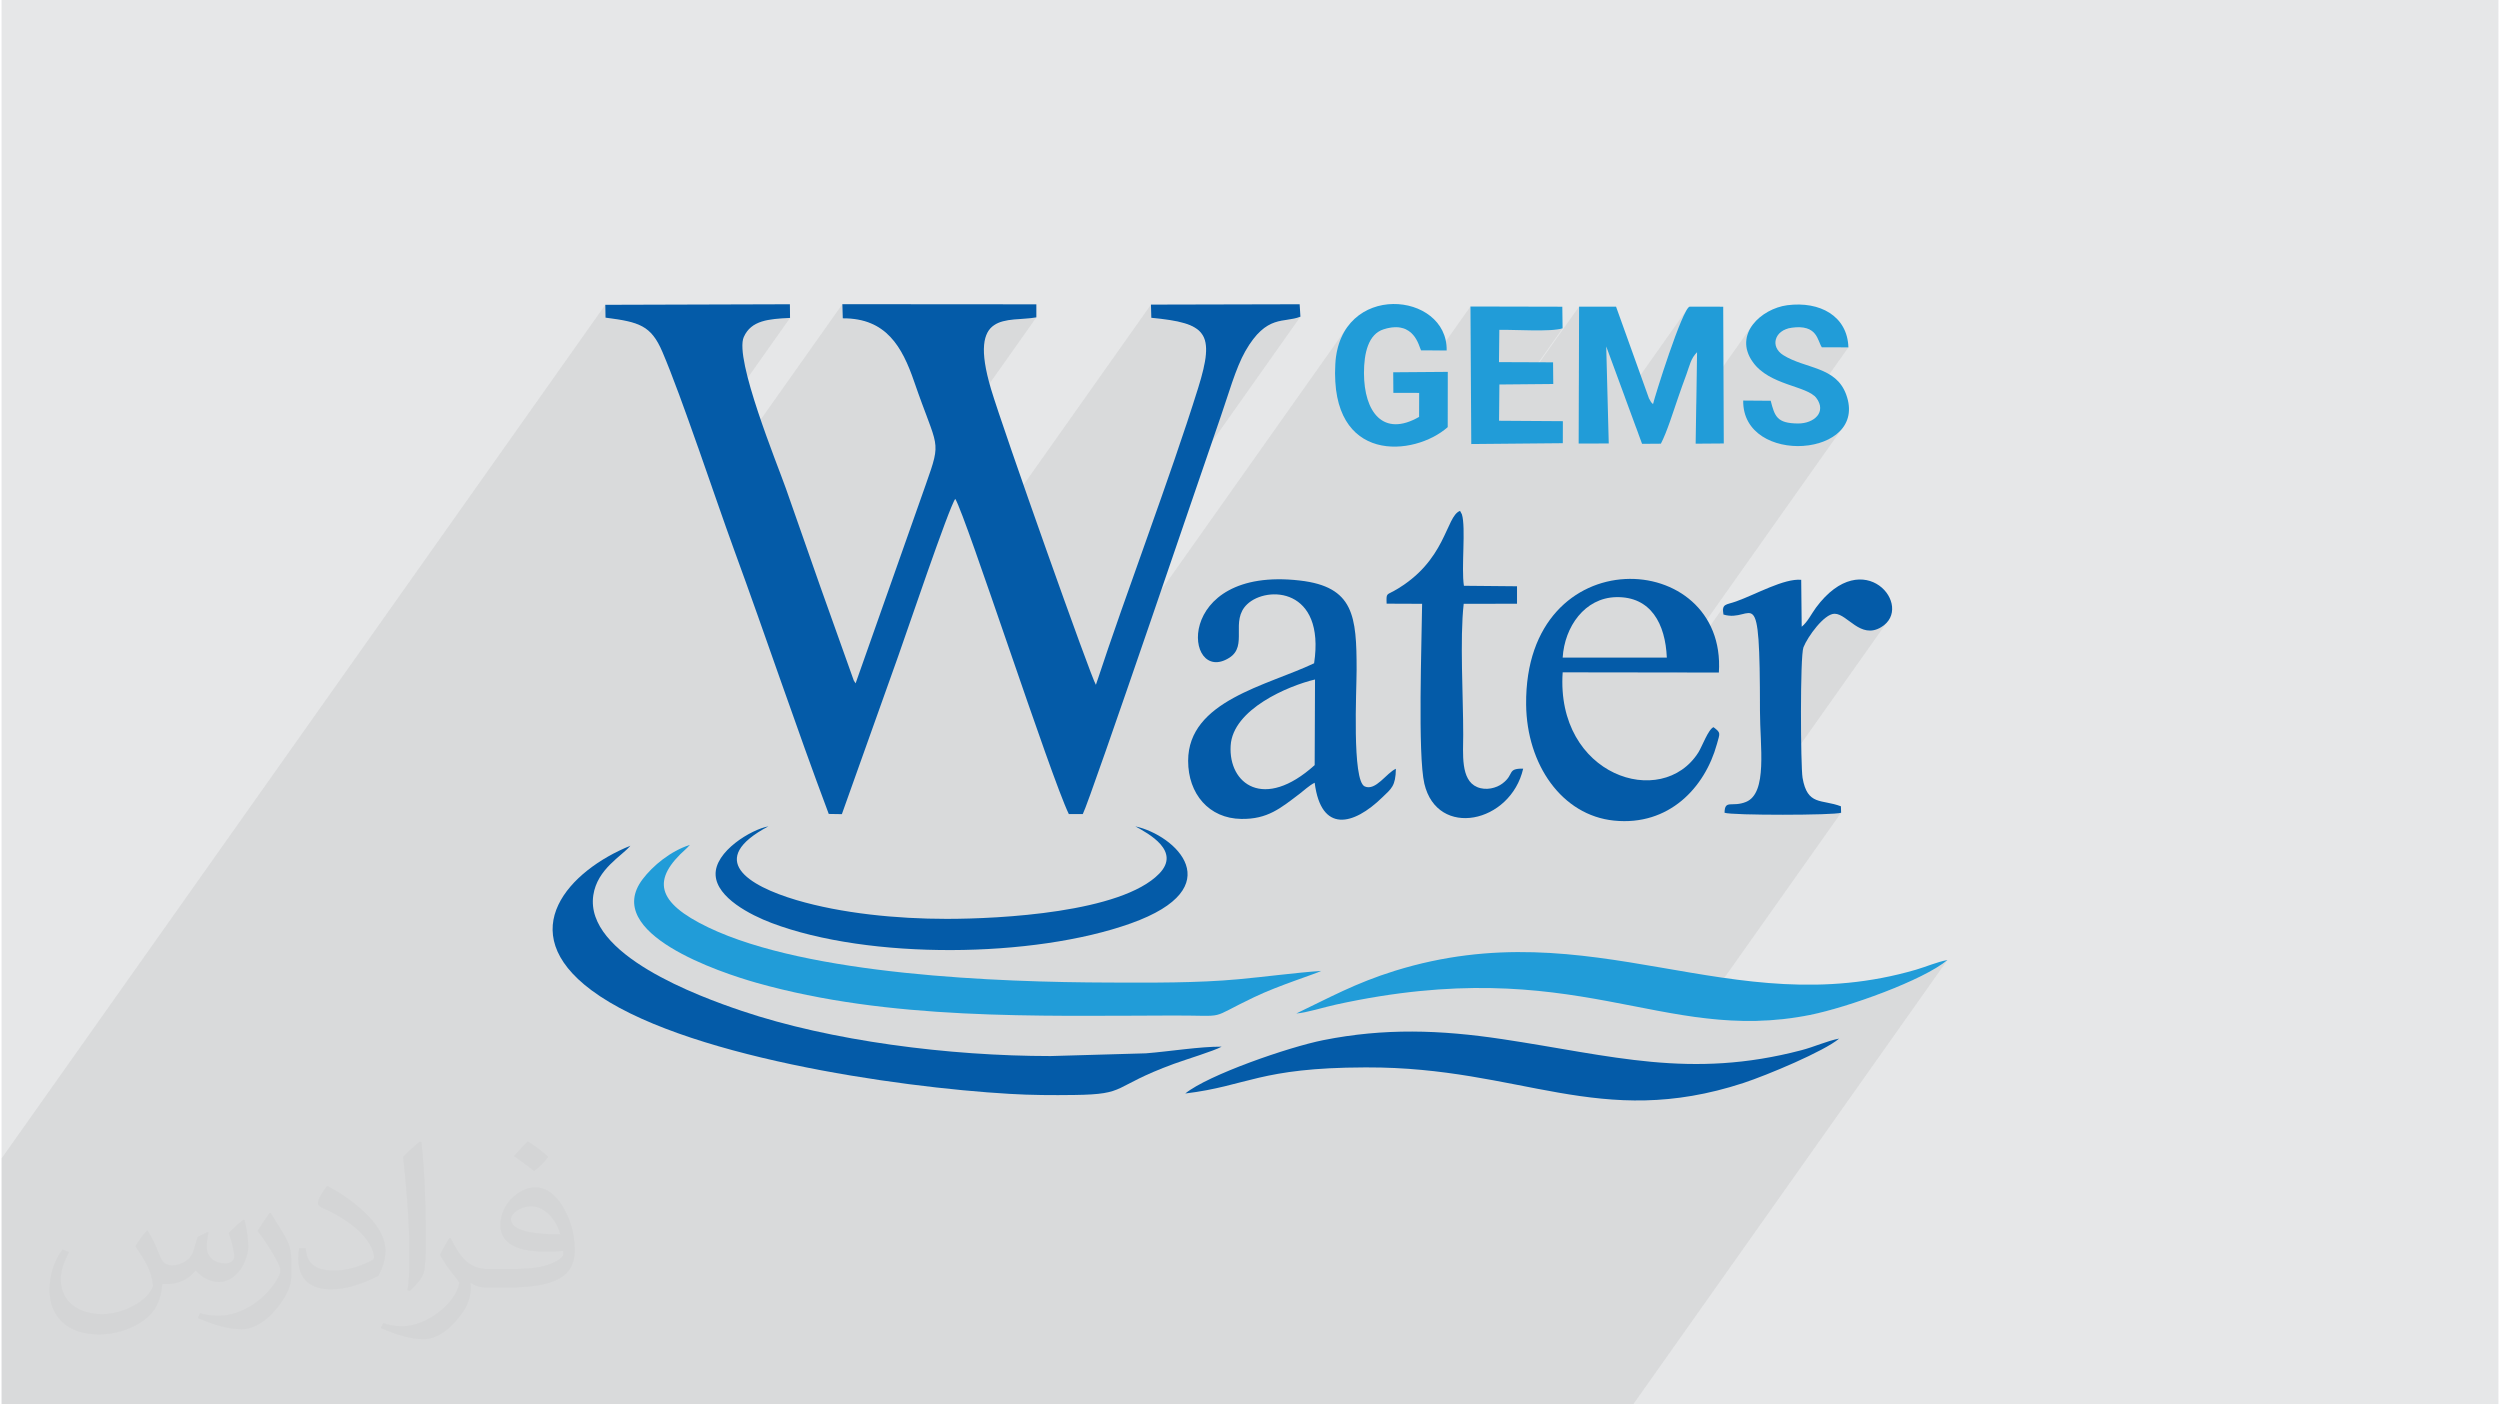 <?xml version="1.0" encoding="UTF-8"?>
<!DOCTYPE svg PUBLIC "-//W3C//DTD SVG 1.0//EN" "http://www.w3.org/TR/2001/REC-SVG-20010904/DTD/svg10.dtd">
<!-- Creator: CorelDRAW 2017 -->
<svg xmlns="http://www.w3.org/2000/svg" xml:space="preserve" width="356px" height="200px" version="1.0" style="shape-rendering:geometricPrecision; text-rendering:geometricPrecision; image-rendering:optimizeQuality; fill-rule:evenodd; clip-rule:evenodd"
viewBox="0 0 35600 20025"
 xmlns:xlink="http://www.w3.org/1999/xlink">
 <defs>
  <style type="text/css">
   <![CDATA[
    .fil3 {fill:#045BA8}
    .fil4 {fill:#219CD8}
    .fil0 {fill:#E6E7E8}
    .fil1 {fill:#373435;fill-opacity:0.031}
    .fil2 {fill:#373435;fill-opacity:0.078}
   ]]>
  </style>
 </defs>
 <g id="Layer_x0020_1">
  <g id="_2454375206624">
   <path class="fil0" d="M0 0l35600 0 0 20025 -35600 0 0 -20025z"/>
   <path class="fil1" d="M2082 17547c68,104 112,203 155,312 32,64 49,183 199,183 44,0 107,-14 163,-45 63,-33 111,-83 136,-159l60 -202 146 -72 10 10c-20,77 -25,149 -25,206 0,170 146,234 262,234 68,0 129,-34 129,-95 0,-81 -34,-217 -78,-339 68,-68 136,-136 214,-191l12 6c34,144 53,287 53,381 0,93 -41,196 -75,264 -70,132 -194,238 -344,238 -114,0 -241,-58 -328,-163l-5 0c-82,101 -209,193 -412,193l-63 0c-10,134 -39,229 -83,314 -121,237 -480,404 -818,404 -470,0 -706,-272 -706,-633 0,-223 73,-431 185,-578l92 38c-70,134 -117,262 -117,385 0,338 275,499 592,499 294,0 658,-187 724,-404 -25,-237 -114,-348 -250,-565 41,-72 94,-144 160,-221l12 0 0 0zm5421 -1274c99,62 196,136 291,221 -53,74 -119,142 -201,202 -95,-77 -190,-143 -287,-213 66,-74 131,-146 197,-210l0 0zm51 926c-160,0 -291,105 -291,183 0,168 320,219 703,217 -48,-196 -216,-400 -412,-400zm-359 895c208,0 390,-6 529,-41 155,-39 286,-118 286,-171 0,-15 0,-31 -5,-46 -87,8 -187,8 -274,8 -282,0 -498,-64 -583,-222 -21,-44 -36,-93 -36,-149 0,-152 66,-303 182,-406 97,-85 204,-138 313,-138 197,0 354,158 464,408 60,136 101,293 101,491 0,132 -36,243 -118,326 -153,148 -435,204 -867,204l-196 0 0 0 -51 0c-107,0 -184,-19 -245,-66l-10 0c3,25 5,50 5,72 0,97 -32,221 -97,320 -192,287 -400,410 -580,410 -182,0 -405,-70 -606,-161l36 -70c65,27 155,46 279,46 325,0 752,-314 805,-619 -12,-25 -34,-58 -65,-93 -95,-113 -155,-208 -211,-307 48,-95 92,-171 133,-239l17 -2c139,282 265,445 546,445l44 0 0 0 204 0 0 0zm-1408 299c24,-130 26,-276 26,-413l0 -202c0,-377 -48,-926 -87,-1282 68,-75 163,-161 238,-219l22 6c51,450 63,972 63,1452 0,126 -5,250 -17,340 -7,114 -73,201 -214,332l-31 -14 0 0zm-1449 -596c7,177 94,318 398,318 189,0 349,-50 526,-135 32,-14 49,-33 49,-49 0,-111 -85,-258 -228,-392 -139,-126 -323,-237 -495,-311 -59,-25 -78,-52 -78,-77 0,-51 68,-158 124,-235l19 -2c197,103 417,256 580,427 148,157 240,316 240,489 0,128 -39,250 -102,361 -216,109 -446,192 -674,192 -277,0 -466,-130 -466,-436 0,-33 0,-84 12,-150l95 0 0 0zm-501 -503l172 278c63,103 122,215 122,392l0 227c0,183 -117,379 -306,573 -148,132 -279,188 -400,188 -180,0 -386,-56 -624,-159l27 -70c75,21 162,37 269,37 342,-2 692,-252 852,-557 19,-35 26,-68 26,-90 0,-36 -19,-75 -34,-110 -87,-165 -184,-315 -291,-453 56,-89 112,-174 173,-258l14 2z"/>
   <path class="fil2" d="M21355 4703l-406 574 -6 -907 -443 627 -261 -1 -13 -33 -21 -54 -32 -66 -47 -67 -66 -59 -89 -40 -116 -11 -148 29 -76 35 -62 51 -49 67 -491 694 -12 -98 -1 -250 29 -207 59 -177 84 -147 -3566 5041 23 -68 43 -129 44 -130 44 -131 46 -131 46 -133 46 -133 47 -134 47 -134 48 -135 47 -135 48 -135 49 -136 48 -135 48 -136 49 -136 31 -87 2143 -3031 -89 27 -90 16 -93 15 -94 25 -98 45 -102 76 -107 118 -1037 1466 2 -7 44 -130 43 -128 42 -128 41 -127 40 -125 39 -124 75 -269 36 -213 -5 -165 -51 -124 -99 -91 -151 -64 -207 -45 -265 -32 -5 -188 -2498 3533 -8 -22 -50 -142 -47 -130 -43 -117 -39 -103 -34 -88 -29 -72 -24 -54 -18 -35 -984 1391 565 -1600 40 -113 32 -97 25 -79 1478 -2090 -158 18 -162 13 -152 24 -130 57 -95 106 -858 1213 -28 -72 -46 -125 -54 -147 -59 -170 -68 -182 -76 -170 -90 -153 -107 -135 -128 -110 -153 -84 -181 -52 -215 -17 -6 -202 -1855 2621 -58 -168 -69 -198 -70 -199 -3 -9 1309 -1851 -112 6 -105 9 -98 15 -89 22 -80 33 -70 46 -58 61 -857 1211 -46 -128 -67 -182 -64 -173 -62 -161 -59 -147 -54 -130 -61 -126 -66 -100 -74 -77 -85 -58 -99 -43 -119 -33 -140 -26 -166 -23 -3 -183 -8608 12171 0 187 0 1631 0 1419 0 271 284 0 608 0 149 0 772 0 884 0 184 0 335 0 32 0 83 0 460 0 52 0 56 0 212 0 45 0 6 0 9 0 63 0 232 0 279 0 99 0 61 0 23 0 175 0 194 0 138 0 403 0 190 0 92 0 394 0 296 0 294 0 445 0 773 0 23 0 182 0 259 0 78 0 308 0 91 0 170 0 29 0 147 0 33 0 43 0 5 0 180 0 104 0 1 0 28 0 8 0 225 0 16 0 83 0 91 0 92 0 245 0 14 0 293 0 83 0 84 0 3 0 10 0 20 0 135 0 11 0 5 0 173 0 58 0 20 0 80 0 19 0 63 0 16 0 326 0 4 0 29 0 65 0 77 0 100 0 114 0 208 0 23 0 0 0 192 0 235 0 57 0 177 0 75 0 24 0 6 0 2 0 33 0 105 0 39 0 12 0 35 0 181 0 57 0 53 0 90 0 274 0 12 0 10 0 52 0 14 0 13 0 121 0 12 0 30 0 157 0 10 0 3 0 117 0 158 0 9 0 131 0 77 0 302 0 53 0 195 0 118 0 31 0 143 0 189 0 109 0 75 0 519 0 1 0 457 0 56 0 217 0 8 0 82 0 105 0 48 0 85 0 391 0 46 0 243 0 118 0 34 0 1267 0 1331 0 260 0 658 0 752 0 4482 -6337 -73 56 -89 57 -101 58 -113 59 -123 59 -131 58 -137 57 -140 56 -144 54 -143 50 -143 48 -139 44 -134 40 -127 35 -119 29 -108 24 -197 34 -192 25 -187 16 -184 9 -181 0 -178 -6 -176 -12 -174 -17 -144 -19 2061 -2914 -33 7 -61 6 -85 5 -106 4 -122 3 -135 2 -142 1 -146 1 -147 -1 -142 -1 -135 -2 -30 -1 1931 -2730 -77 61 -106 43 -96 2 -89 -27 -82 -47 -76 -54 -73 -53 -71 -40 -69 -16 -59 14 -65 39 -67 58 -65 71 -61 79 -748 1057 -1 -263 681 -963 24 -35 23 -36 24 -37 23 -36 25 -36 -800 1132 -4 -271 -7 -226 -9 -179 -14 -138 -17 -101 -21 -69 -26 -43 -32 -21 -36 -6 -43 6 -48 12 -55 12 -62 8 -69 -1 -77 -16 -6 -52 3 -37 10 -26 -666 941 -109 0 2505 -3542 -78 103 -104 83 -126 63 -142 42 -151 21 -100 -1 301 -425 32 -54 10 -62 -13 -68 -42 -74 -33 -28 491 -693 -379 -1 -22 -41 -20 -50 -25 -53 -34 -50 -48 -44 -67 -32 -92 -15 -122 6 -84 22 -66 37 -47 48 -308 436 -50 -55 -74 -147 -19 -140 28 -131 68 -117 -809 1143 12 -747 -31 35 -803 1136 -34 -93 240 -338 7 -30 16 -54 23 -75 28 -93 34 -105 38 -116 40 -122 43 -125 43 -124 44 -120 43 -112 40 -100 38 -85 34 -67 29 -44 -901 1274 -266 -724 -390 551 3 -1119 -783 1107 -15 0 563 -798 -77 17 -104 9 -121 4 -131 0 -134 -3 -128 -3 -114 -2 -93 0z"/>
   <g>
    <path class="fil3" d="M10583 4804c107,-237 353,-256 659,-271l-2 -195 -2632 8 3 183c479,62 649,110 810,486 278,648 755,2089 1019,2812 464,1267 881,2518 1354,3778l187 3 803 -2252c104,-288 728,-2137 814,-2243 160,271 1358,3956 1619,4494l199 0c107,-204 1799,-5191 1971,-5680 98,-280 209,-680 347,-921 306,-531 548,-395 785,-491l-11 -177 -2120 5 5 188c788,76 915,208 667,1003 -411,1316 -1011,2873 -1457,4230 -60,-77 -1329,-3657 -1495,-4216 -339,-1140 241,-950 646,-1023l0 -186 -2766 -2 6 202c619,-4 847,406 1018,903 336,977 397,809 167,1462l-1002 2839c-5,-6 -10,-16 -13,-20 -3,-5 -10,-15 -13,-20l-480 -1346c-164,-467 -328,-937 -489,-1395 -117,-333 -739,-1848 -599,-2158z"/>
    <path class="fil3" d="M14957 15057c-1451,0 -3137,-216 -4401,-643 -618,-208 -2244,-804 -2119,-1650 56,-376 407,-558 529,-706 -867,351 -1690,1216 -555,2061 1260,939 4346,1383 5959,1477 313,19 613,20 927,16 769,-10 513,-111 1418,-444 175,-64 576,-185 681,-245 -313,-2 -747,69 -1079,95l-1360 39z"/>
    <path class="fil4" d="M15791 14009c-1574,-4 -4293,-106 -5712,-785 -750,-360 -812,-684 -318,-1123 5,-4 13,-13 18,-17l35 -38c-277,89 -528,297 -674,490 -585,773 1116,1333 1626,1477 1894,534 3970,471 5952,466 797,-1 457,64 1144,-263 344,-165 868,-329 954,-373 -385,27 -777,82 -1183,119 -580,54 -1242,49 -1842,47z"/>
    <path class="fil3" d="M18722 10909c-725,654 -1230,267 -1198,-276 29,-522 826,-856 1203,-945l-5 1221zm598 -1359c0,-767 -38,-1184 -809,-1273 -1816,-210 -1650,1507 -1007,1102 274,-172 6,-527 256,-764 282,-268 1116,-236 954,842 -673,320 -1795,535 -1796,1390 -1,472 298,823 757,829 375,6 559,-151 837,-362 52,-39 133,-116 210,-154 93,727 556,606 961,212 134,-129 193,-163 197,-411 -134,59 -288,321 -444,252 -184,-81 -116,-1371 -116,-1663z"/>
    <path class="fil3" d="M22258 9376c27,-442 316,-851 760,-862 499,-12 705,383 725,862l-1485 0zm2151 992c-74,28 -164,277 -215,358 -520,827 -2036,336 -1936,-1140l2227 3c117,-1778 -2771,-1929 -2748,455 8,856 509,1581 1254,1656 781,79 1295,-469 1466,-1091 44,-160 60,-158 -48,-241z"/>
    <path class="fil3" d="M19467 15219c2199,-6 3312,894 5368,222 338,-111 1154,-453 1365,-633 -169,32 -355,118 -539,166 -1586,416 -2693,78 -4262,-158 -891,-134 -1685,-159 -2553,14 -498,99 -1645,497 -1969,761 889,-108 1058,-368 2559,-372l31 0z"/>
    <path class="fil4" d="M18460 14450c139,-8 403,-92 567,-127 3440,-753 4625,571 6753,149 545,-109 1618,-494 1964,-784 -138,24 -309,97 -449,138 -2646,772 -4600,-863 -7431,16 -567,177 -928,381 -1404,608z"/>
    <path class="fil3" d="M13475 13101c-714,0 -1499,-78 -2142,-268 -697,-207 -1291,-578 -400,-1051 -239,42 -772,358 -752,697 18,321 498,567 796,680 1391,528 3737,502 5125,6 1436,-513 634,-1259 63,-1383 191,105 654,353 340,675 -540,555 -2270,644 -3030,644z"/>
    <path class="fil3" d="M21695 10959c-236,-3 -120,81 -297,213 -83,63 -232,104 -359,50 -240,-100 -199,-480 -199,-745 1,-533 -50,-1369 7,-1868l760 -1 0 -249 -757 -7c-40,-250 30,-832 -29,-1019l-26 -49c-206,75 -192,720 -940,1140 -107,61 -113,28 -107,183l506 2c-5,535 -64,2157 32,2565 185,785 1230,565 1409,-215z"/>
    <path class="fil3" d="M24550 8762c431,132 520,-574 521,1375 0,501 112,1171 -200,1297 -199,80 -302,-40 -305,154 94,39 1570,38 1662,0l-3 -92c-277,-105 -478,-4 -547,-407 -27,-162 -37,-1732 13,-1860 59,-149 296,-480 445,-478 184,3 367,368 662,192 487,-291 -247,-1198 -928,-280 -68,93 -117,202 -204,273l-7 -669c-244,-23 -647,208 -928,308 -147,53 -207,27 -181,187z"/>
    <path class="fil4" d="M22879 4940l511 1388 268 -2c86,-162 181,-470 244,-651 37,-110 76,-216 121,-339 48,-131 60,-221 151,-314l-20 1304 401 -3 -8 -1950 -478 -1c-105,21 -505,1302 -523,1390 -37,-41 -17,-7 -58,-83l-469 -1307 -527 0 -6 1952 429 -1 -36 -1383z"/>
    <path class="fil4" d="M19425 5318c0,-283 61,-554 282,-623 439,-137 502,252 532,301l365 1c16,-841 -1524,-991 -1588,197 -76,1429 1129,1316 1603,896l1 -788 -778 6 2 293 368 1 -1 342c-511,294 -785,-67 -786,-626z"/>
    <path class="fil4" d="M24832 5711c-13,941 1802,814 1467,-89 -148,-399 -579,-361 -895,-558 -194,-121 -127,-357 119,-391 370,-51 365,184 430,279l379 1c-14,-446 -405,-662 -873,-601 -367,49 -772,412 -491,809 238,336 772,337 906,513 151,201 -31,365 -260,364 -302,-2 -332,-101 -390,-324l-392 -3z"/>
    <path class="fil4" d="M21355 4703c211,-5 737,33 902,-22l-4 -308 -1310 -3 12 1961 1305 -12 1 -314 -910 -6 5 -517 768 -7 -3 -309 -771 -3 5 -460z"/>
   </g>
  </g>
 </g>
</svg>
